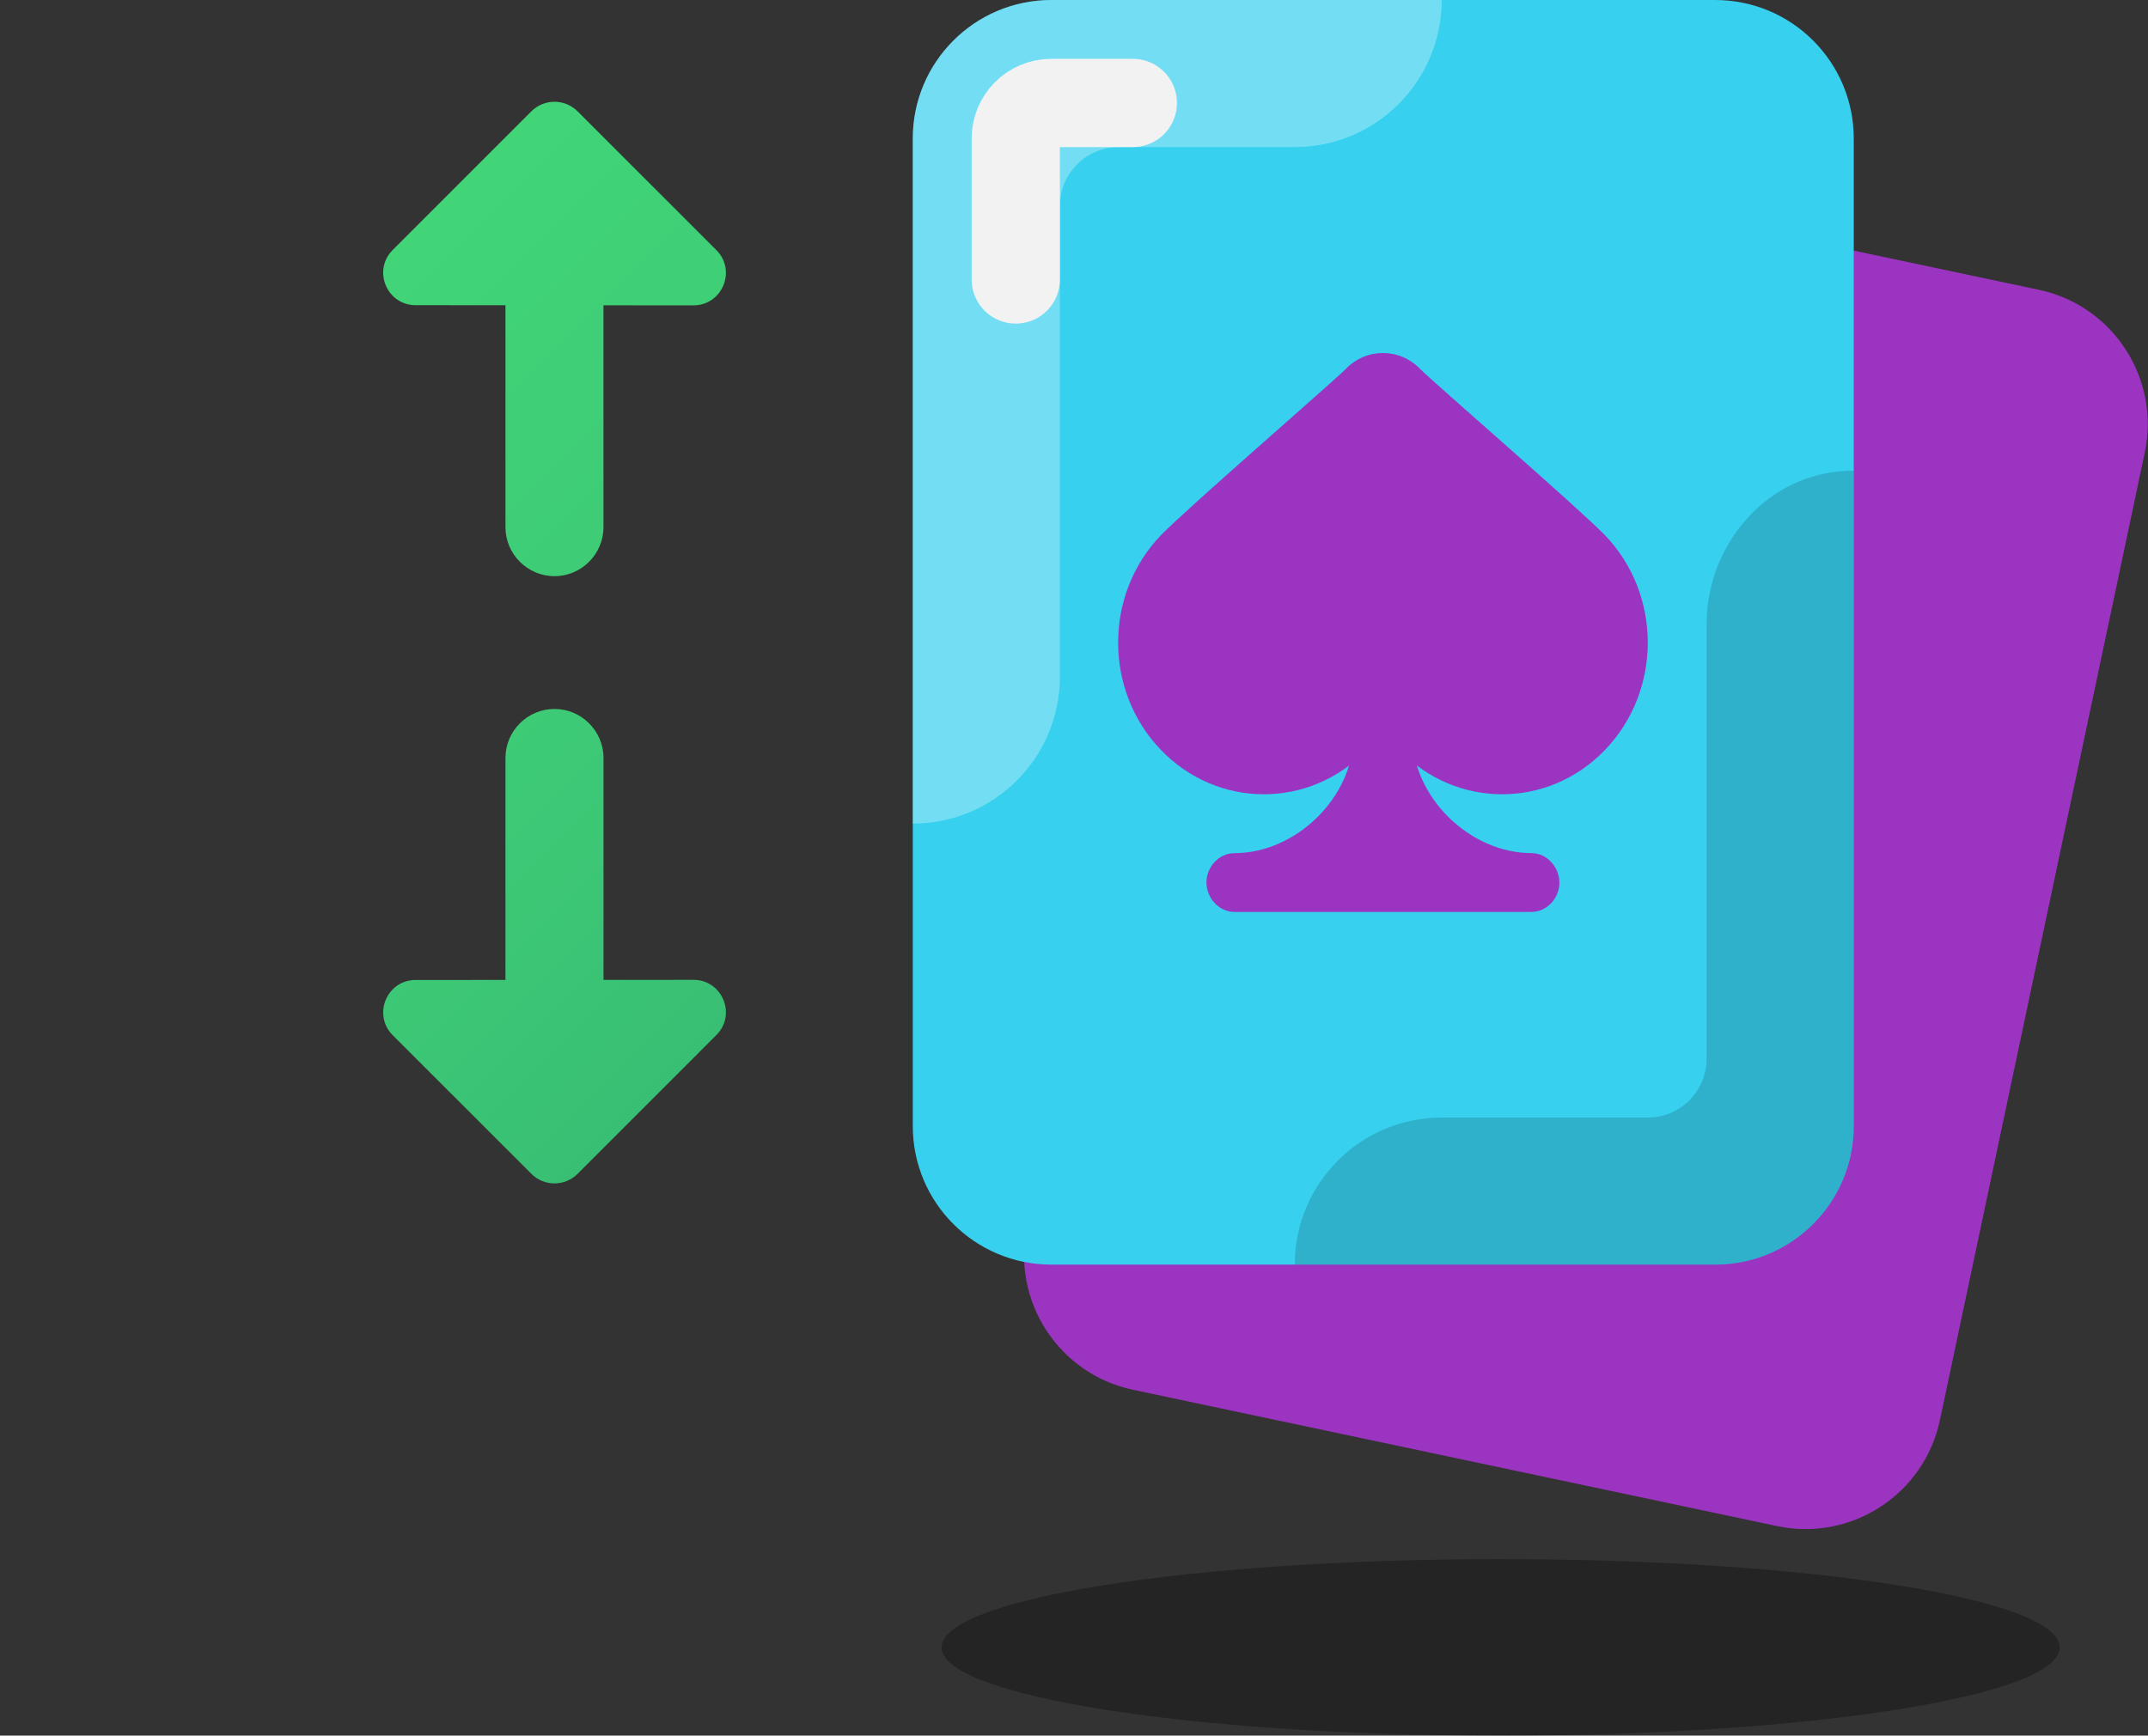 <svg width="73" height="59" viewBox="0 0 73 59" fill="none" xmlns="http://www.w3.org/2000/svg">
<rect x="0" y="0" width="73" height="59" fill="#333333" stroke="none"/>
<path d="M60.393 51.877L38.506 47.244C35.983 46.71 34.371 44.232 34.905 41.709L41.867 8.819C42.401 6.296 44.879 4.684 47.402 5.218L69.289 9.851C71.812 10.385 73.424 12.863 72.89 15.386L65.928 48.276C65.394 50.799 62.916 52.411 60.393 51.877Z" fill="#9C34C2"/>
<path d="M58.291 42.989H35.73C33.129 42.989 31.021 40.881 31.021 38.28V4.709C31.021 2.108 33.13 0 35.73 0H58.291C60.892 0 63 2.108 63 4.709V38.28C63 40.881 60.892 42.989 58.291 42.989Z" fill="#37D0EE"/>
<path opacity="0.3" d="M36.021 23V7C36.021 5.895 36.916 5 38.021 5H44C46.761 5 48.997 2.761 48.997 0H35.73C33.129 0 31.021 2.108 31.021 4.709V27.997C33.782 27.997 36.021 25.761 36.021 23Z" fill="white"/>
<path opacity="0.15" d="M63 38.28V16.003C62.838 16.003 62.674 16.008 62.508 16.024C59.908 16.272 58 18.604 58 21.216V35.99C58 37.095 57.105 37.99 56 37.99H49C46.239 37.99 44.003 40.229 44.003 42.99H58.291C60.892 42.989 63 40.881 63 38.28Z" fill="black"/>
<path d="M46 22V25C46 27.098 44.049 29.002 41.951 29.002C41.425 29.002 41.001 29.472 41.001 29.997C41.001 30.522 41.425 31 41.95 31H52.047C52.573 31 52.997 30.53 52.997 30.004C52.997 29.478 52.573 29 52.047 29C49.949 29 48 27.098 48 25V22H46Z" fill="#9C34C2"/>
<path d="M54.549 18.198C53.709 17.323 48.625 12.917 48.271 12.55C47.922 12.183 47.46 12 47 12C46.54 12 46.078 12.183 45.728 12.55C45.374 12.917 40.29 17.323 39.45 18.198C37.516 20.213 37.516 23.477 39.45 25.489C41.384 27.504 44.518 27.504 46.45 25.489C46.66 25.27 46.836 25.033 47 24.787C47.164 25.031 47.34 25.27 47.55 25.489C49.484 27.504 52.618 27.504 54.55 25.489C56.483 23.477 56.483 20.21 54.549 18.198Z" fill="#9C34C2"/>
<path opacity="0.3" d="M51 59C61.493 59 70 57.657 70 56C70 54.343 61.493 53 51 53C40.507 53 32 54.343 32 56C32 57.657 40.507 59 51 59Z" fill="black"/>
<path d="M34.521 9.5V4.708C34.521 4.041 35.063 3.5 35.729 3.5H38.499" stroke="#F2F2F2" stroke-width="3" stroke-miterlimit="10" stroke-linecap="round" stroke-linejoin="round"/>
<path d="M19.629 39.903L24.346 35.185C25.039 34.492 24.548 33.308 23.569 33.308L20.51 33.31L20.51 25.765C20.51 24.849 19.76 24.1 18.844 24.1C17.928 24.1 17.178 24.849 17.178 25.765L17.178 33.312L14.125 33.313C13.145 33.313 12.654 34.498 13.347 35.191L18.059 39.902C18.492 40.337 19.195 40.337 19.629 39.903ZM18.844 19.586C19.76 19.586 20.509 18.837 20.509 17.921L20.509 10.378L23.568 10.38C24.548 10.38 25.039 9.195 24.346 8.502L19.629 3.785C19.195 3.351 18.492 3.351 18.058 3.785L13.347 8.497C12.654 9.19 13.145 10.374 14.124 10.374L17.178 10.376L17.178 17.921C17.178 18.837 17.927 19.586 18.844 19.586Z" fill="url(#paint0_linear_1_73)"/>
<defs>
<linearGradient id="paint0_linear_1_73" x1="7.163" y1="10.163" x2="38.253" y2="41.253" gradientUnits="userSpaceOnUse">
<stop stop-color="#42D778"/>
<stop offset="0.428" stop-color="#3DCA76"/>
<stop offset="1" stop-color="#34B171"/>
</linearGradient>
</defs>
</svg>
